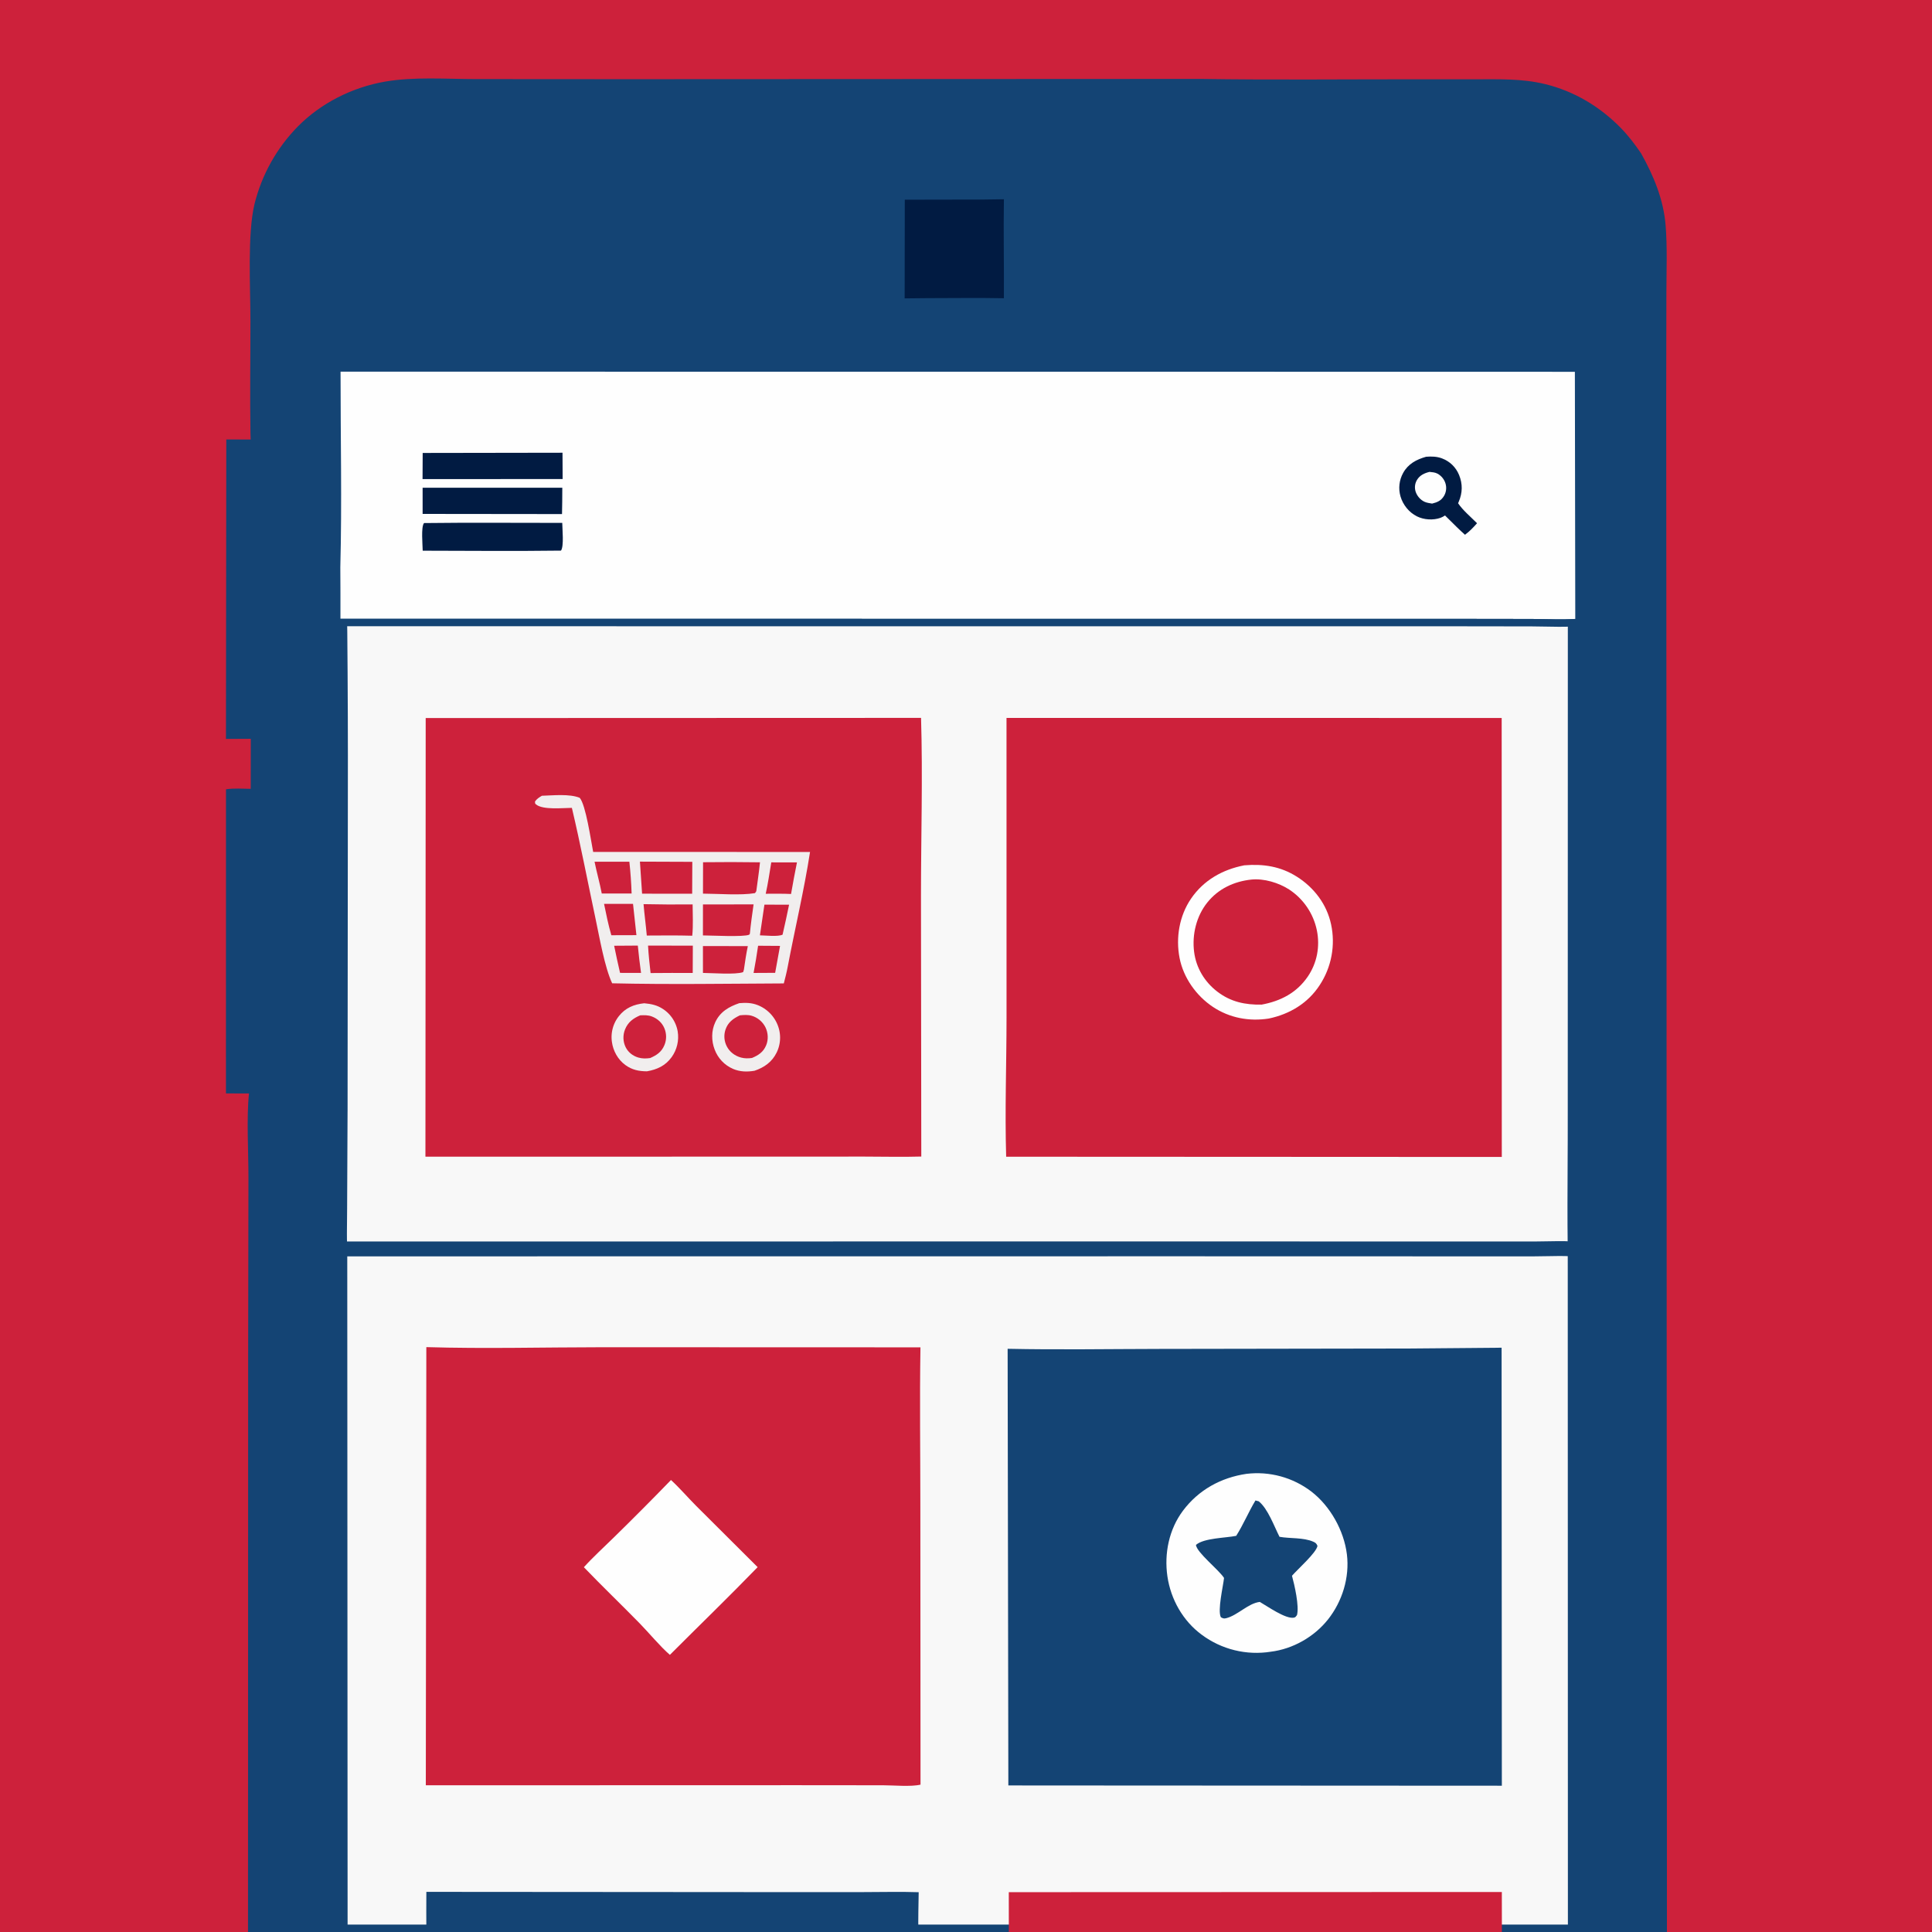 <svg width="260" height="260" viewBox="0 0 260 260" fill="none" xmlns="http://www.w3.org/2000/svg">
<rect x="0" y="0" width="260" height="260" fill="#808080" stroke="none"/>
<g clip-path="url(#clip0_535_1906)">
<path d="M0 0H260V71.31V260H224.328H212.001H202.116H135.764H123.592H57.379H45.778H33.376H0V0Z" fill="#144474"/>
<path d="M132.023 26.856L135.1 26.814C135.034 31.25 135.127 35.697 135.099 40.136C131.654 40.066 128.197 40.124 124.751 40.124L121.744 40.155L121.763 26.875L132.023 26.856Z" fill="#011B42"/>
<path d="M45.83 50.019L148.464 50.023L211.94 50.035L211.993 83.293C210.063 83.418 208.067 83.301 206.129 83.297L194.58 83.281L159.449 83.282L45.816 83.276C45.822 80.97 45.816 78.663 45.799 76.357C46.026 67.598 45.825 58.784 45.83 50.019Z" fill="#FEFEFE"/>
<path d="M191.92 61.468C192.647 61.411 193.366 61.427 194.056 61.687C195.118 62.088 195.926 62.873 196.357 63.924C196.852 65.133 196.819 66.329 196.315 67.511L196.223 67.725C196.883 68.702 197.94 69.573 198.774 70.414C198.259 70.991 197.778 71.506 197.151 71.966C196.766 71.635 196.404 71.271 196.035 70.921L194.464 69.37C194.268 69.492 194.081 69.608 193.862 69.685C192.864 70.036 191.63 69.959 190.685 69.489C189.619 68.959 188.802 67.939 188.472 66.801C188.434 66.67 188.403 66.538 188.378 66.404C188.353 66.271 188.335 66.136 188.323 66.001C188.312 65.865 188.307 65.73 188.309 65.593C188.311 65.457 188.319 65.322 188.335 65.187C188.35 65.052 188.372 64.918 188.4 64.785C188.429 64.652 188.464 64.521 188.506 64.391C188.547 64.262 188.595 64.135 188.649 64.01C188.703 63.885 188.763 63.764 188.829 63.645C189.515 62.408 190.615 61.842 191.92 61.468Z" fill="#011B42"/>
<path d="M192.377 63.504C192.738 63.542 193.121 63.567 193.447 63.741C193.967 64.019 194.38 64.526 194.538 65.095C194.558 65.163 194.574 65.232 194.586 65.302C194.599 65.373 194.608 65.443 194.613 65.514C194.618 65.585 194.62 65.656 194.618 65.727C194.616 65.799 194.611 65.869 194.602 65.94C194.592 66.01 194.58 66.081 194.564 66.15C194.547 66.219 194.528 66.287 194.505 66.355C194.482 66.422 194.455 66.488 194.425 66.553C194.396 66.617 194.363 66.68 194.326 66.742C193.942 67.382 193.424 67.6 192.726 67.772C192.393 67.716 192.028 67.671 191.717 67.532C191.145 67.276 190.678 66.725 190.498 66.129C190.478 66.064 190.462 65.999 190.45 65.933C190.437 65.867 190.428 65.801 190.423 65.734C190.417 65.667 190.415 65.6 190.417 65.532C190.418 65.465 190.423 65.398 190.432 65.332C190.44 65.265 190.452 65.199 190.468 65.134C190.484 65.068 190.503 65.004 190.525 64.941C190.548 64.877 190.573 64.815 190.602 64.755C190.631 64.694 190.663 64.635 190.698 64.578C191.083 63.946 191.688 63.674 192.377 63.504Z" fill="#FEFEFE"/>
<path d="M56.874 65.64L75.672 65.636C75.672 66.818 75.659 68 75.633 69.181L56.874 69.16L56.874 65.64Z" fill="#011B42"/>
<path d="M56.883 60.956L75.7 60.926L75.717 64.466L56.865 64.474L56.883 60.956Z" fill="#011B42"/>
<path d="M57.062 70.391C63.26 70.313 69.467 70.373 75.665 70.368C75.672 71.183 75.913 73.521 75.495 74.099C69.296 74.18 63.086 74.122 56.885 74.11C56.878 73.345 56.639 70.915 57.062 70.391Z" fill="#011B42"/>
<path d="M46.235 85.023C46.234 84.636 46.226 84.217 46.214 83.776L159.448 83.782L194.579 83.781L194.58 83.781L206.127 83.797C206.722 83.799 207.331 83.811 207.947 83.823C209.12 83.847 210.32 83.871 211.493 83.82L211.482 149.569V149.57C211.487 151.913 211.476 154.261 211.464 156.612C211.446 160.263 211.428 163.919 211.473 167.566C210.348 167.505 209.182 167.529 208.052 167.552C207.465 167.565 206.888 167.577 206.331 167.576L194.656 167.574L158.648 167.565H158.647L46.211 167.575C46.172 166.51 46.186 165.438 46.2 164.355C46.207 163.777 46.215 163.196 46.214 162.611C46.214 162.61 46.214 162.61 46.214 162.61L46.274 149.393L46.275 149.391L46.313 107.155C46.329 99.777 46.303 92.4 46.235 85.023Z" fill="#F8F8F8" stroke="#144474"/>
<path d="M135.452 96.615L202.089 96.621L202.105 155.698L135.405 155.666C135.221 149.457 135.453 143.174 135.455 136.957L135.452 96.615Z" fill="#CD213B"/>
<path d="M167.448 116.451C170.008 116.239 172.321 116.586 174.524 117.979C176.842 119.444 178.553 121.692 179.13 124.39C179.168 124.564 179.201 124.739 179.229 124.915C179.258 125.09 179.283 125.267 179.303 125.443C179.323 125.62 179.338 125.797 179.349 125.975C179.361 126.153 179.367 126.33 179.37 126.508C179.372 126.686 179.37 126.864 179.364 127.042C179.357 127.22 179.347 127.398 179.331 127.575C179.316 127.752 179.297 127.929 179.273 128.105C179.249 128.282 179.22 128.457 179.188 128.632C179.155 128.807 179.118 128.981 179.077 129.154C179.035 129.327 178.99 129.499 178.94 129.67C178.89 129.841 178.836 130.011 178.778 130.179C178.72 130.347 178.657 130.514 178.591 130.679C178.524 130.844 178.454 131.007 178.379 131.169C178.305 131.33 178.226 131.49 178.143 131.648C178.061 131.805 177.975 131.961 177.884 132.114C177.794 132.268 177.7 132.419 177.603 132.567C176.017 135.011 173.553 136.485 170.739 137.073C168.093 137.481 165.46 136.992 163.22 135.498C160.979 134.003 159.258 131.573 158.741 128.918C158.21 126.194 158.712 123.241 160.284 120.937C161.985 118.444 164.529 117.019 167.448 116.451Z" fill="#FEFEFE"/>
<path d="M168.413 118.367C170.101 118.197 172.078 118.795 173.492 119.707C173.611 119.785 173.728 119.866 173.842 119.95C173.957 120.033 174.07 120.12 174.18 120.209C174.29 120.299 174.399 120.391 174.505 120.485C174.611 120.58 174.714 120.677 174.815 120.777C174.916 120.877 175.015 120.979 175.111 121.084C175.207 121.188 175.301 121.295 175.391 121.405C175.482 121.514 175.57 121.625 175.656 121.739C175.741 121.852 175.824 121.968 175.903 122.085C175.983 122.203 176.06 122.322 176.134 122.444C176.207 122.565 176.278 122.688 176.346 122.813C176.414 122.938 176.478 123.064 176.54 123.193C176.602 123.32 176.66 123.45 176.715 123.581C176.77 123.712 176.822 123.844 176.871 123.977C176.92 124.111 176.965 124.246 177.007 124.381C177.049 124.517 177.088 124.653 177.123 124.791C177.159 124.929 177.19 125.067 177.219 125.206C177.659 127.374 177.244 129.596 175.994 131.426C174.501 133.614 172.336 134.725 169.785 135.197C167.56 135.236 165.636 134.834 163.834 133.46C162.11 132.144 160.969 130.254 160.697 128.092C160.405 125.773 161 123.301 162.467 121.465C163.959 119.598 166.07 118.616 168.413 118.367Z" fill="#CD213B"/>
<path d="M57.288 96.633L123.951 96.61C124.189 104.536 123.944 112.519 123.94 120.453L123.983 155.643C121.432 155.719 118.861 155.649 116.307 155.649L101.289 155.655L57.253 155.662L57.288 96.633Z" fill="#CD213B"/>
<path d="M86.695 135.014C87.643 135.101 88.444 135.264 89.254 135.808C89.317 135.85 89.38 135.894 89.441 135.94C89.502 135.985 89.562 136.032 89.621 136.081C89.68 136.129 89.738 136.179 89.794 136.231C89.851 136.282 89.906 136.335 89.959 136.39C90.013 136.444 90.065 136.5 90.116 136.556C90.167 136.613 90.216 136.672 90.265 136.731C90.312 136.79 90.359 136.851 90.404 136.913C90.449 136.975 90.492 137.038 90.534 137.102C90.575 137.166 90.615 137.231 90.654 137.297C90.692 137.363 90.729 137.429 90.764 137.497C90.799 137.565 90.832 137.634 90.864 137.704C90.895 137.773 90.925 137.843 90.953 137.915C90.981 137.986 91.007 138.057 91.031 138.13C91.056 138.202 91.078 138.275 91.099 138.348C91.12 138.422 91.138 138.496 91.155 138.571C91.172 138.645 91.187 138.72 91.2 138.795C91.225 138.946 91.242 139.097 91.252 139.249C91.262 139.401 91.264 139.553 91.259 139.706C91.254 139.858 91.241 140.01 91.221 140.161C91.201 140.312 91.174 140.462 91.139 140.61C91.104 140.759 91.062 140.905 91.013 141.05C90.964 141.194 90.907 141.335 90.844 141.474C90.781 141.613 90.712 141.748 90.635 141.88C90.559 142.012 90.476 142.14 90.387 142.264C89.561 143.416 88.428 143.935 87.065 144.173C85.978 144.169 85.048 143.98 84.152 143.322C83.153 142.588 82.507 141.429 82.346 140.205C82.335 140.129 82.326 140.053 82.319 139.977C82.312 139.901 82.307 139.825 82.304 139.748C82.301 139.672 82.3 139.595 82.301 139.519C82.302 139.442 82.305 139.366 82.309 139.29C82.314 139.213 82.321 139.137 82.329 139.061C82.338 138.985 82.348 138.909 82.361 138.834C82.373 138.758 82.387 138.683 82.404 138.608C82.42 138.533 82.438 138.459 82.458 138.385C82.478 138.311 82.499 138.238 82.523 138.165C82.547 138.093 82.572 138.02 82.599 137.949C82.627 137.877 82.656 137.807 82.687 137.737C82.718 137.667 82.75 137.597 82.784 137.529C82.819 137.461 82.855 137.393 82.892 137.327C82.93 137.26 82.97 137.194 83.011 137.13C83.052 137.065 83.094 137.002 83.139 136.94C83.183 136.877 83.229 136.816 83.276 136.756C84.164 135.629 85.311 135.162 86.695 135.014Z" fill="#F1EEEE"/>
<path d="M86.159 136.638C86.712 136.615 87.217 136.595 87.742 136.798C88.491 137.089 89.098 137.632 89.41 138.38C89.448 138.469 89.481 138.56 89.509 138.652C89.538 138.745 89.562 138.839 89.581 138.934C89.601 139.029 89.616 139.125 89.625 139.221C89.635 139.317 89.64 139.414 89.641 139.511C89.641 139.608 89.636 139.705 89.627 139.801C89.618 139.898 89.603 139.993 89.585 140.088C89.566 140.184 89.542 140.278 89.514 140.37C89.486 140.463 89.453 140.554 89.416 140.644C89.032 141.567 88.383 142.001 87.497 142.387C86.953 142.468 86.413 142.473 85.881 142.313C85.15 142.093 84.543 141.617 84.198 140.93C84.153 140.838 84.113 140.744 84.078 140.647C84.043 140.551 84.012 140.453 83.987 140.353C83.963 140.254 83.943 140.153 83.928 140.051C83.914 139.95 83.905 139.848 83.901 139.745C83.898 139.642 83.899 139.54 83.907 139.437C83.914 139.335 83.926 139.233 83.944 139.132C83.962 139.031 83.985 138.931 84.013 138.832C84.041 138.733 84.075 138.637 84.113 138.541C84.506 137.56 85.212 137.037 86.159 136.638Z" fill="#CD213B"/>
<path d="M99.493 135C100.366 134.928 101.131 134.938 101.962 135.26C102.038 135.29 102.113 135.322 102.187 135.356C102.262 135.389 102.335 135.425 102.408 135.462C102.48 135.5 102.552 135.539 102.622 135.58C102.693 135.622 102.762 135.664 102.831 135.709C102.899 135.754 102.966 135.8 103.032 135.849C103.098 135.897 103.163 135.946 103.226 135.998C103.289 136.049 103.352 136.102 103.412 136.157C103.473 136.212 103.532 136.268 103.59 136.326C103.648 136.383 103.704 136.442 103.759 136.503C103.813 136.564 103.867 136.626 103.918 136.689C103.97 136.752 104.019 136.817 104.068 136.883C104.116 136.949 104.162 137.016 104.207 137.084C104.252 137.152 104.295 137.222 104.336 137.292C104.377 137.363 104.417 137.434 104.454 137.507C104.492 137.579 104.528 137.653 104.561 137.727C104.595 137.802 104.627 137.877 104.657 137.953C104.686 138.027 104.714 138.101 104.739 138.176C104.765 138.251 104.788 138.327 104.81 138.404C104.831 138.48 104.851 138.557 104.869 138.634C104.886 138.712 104.901 138.79 104.915 138.868C104.929 138.946 104.94 139.025 104.949 139.104C104.959 139.182 104.966 139.262 104.971 139.341C104.977 139.42 104.98 139.499 104.981 139.579C104.982 139.658 104.981 139.737 104.978 139.817C104.975 139.896 104.97 139.975 104.963 140.054C104.956 140.133 104.946 140.212 104.935 140.291C104.924 140.369 104.911 140.448 104.895 140.525C104.88 140.603 104.862 140.681 104.843 140.758C104.824 140.835 104.802 140.911 104.779 140.987C104.755 141.063 104.73 141.138 104.703 141.213C104.675 141.287 104.646 141.361 104.615 141.434C104.584 141.507 104.551 141.579 104.516 141.651C103.891 142.925 102.854 143.649 101.543 144.097C100.531 144.269 99.567 144.245 98.612 143.831C98.473 143.769 98.337 143.701 98.205 143.625C98.072 143.55 97.944 143.469 97.82 143.38C97.695 143.292 97.576 143.198 97.461 143.099C97.346 142.999 97.236 142.893 97.132 142.782C97.027 142.671 96.929 142.556 96.836 142.435C96.743 142.314 96.656 142.189 96.576 142.06C96.496 141.93 96.422 141.797 96.355 141.661C96.287 141.524 96.227 141.384 96.174 141.241C95.724 140.065 95.719 138.727 96.251 137.577C96.906 136.161 98.081 135.481 99.493 135Z" fill="#F1EEEE"/>
<path d="M99.573 136.638C100.084 136.588 100.631 136.548 101.13 136.689C101.232 136.717 101.331 136.751 101.429 136.791C101.526 136.83 101.622 136.874 101.715 136.923C101.808 136.972 101.898 137.026 101.985 137.085C102.073 137.143 102.157 137.206 102.238 137.274C102.319 137.341 102.396 137.412 102.469 137.488C102.543 137.563 102.612 137.642 102.677 137.725C102.742 137.807 102.803 137.893 102.86 137.982C102.916 138.071 102.967 138.163 103.014 138.257C103.378 139.003 103.425 139.907 103.103 140.677C102.726 141.581 102.072 142.009 101.2 142.376C100.702 142.447 100.216 142.453 99.727 142.322C98.907 142.102 98.193 141.571 97.805 140.807C97.76 140.721 97.721 140.634 97.685 140.544C97.65 140.454 97.619 140.363 97.593 140.271C97.566 140.178 97.544 140.084 97.528 139.989C97.511 139.895 97.499 139.799 97.491 139.703C97.484 139.607 97.481 139.511 97.483 139.415C97.485 139.319 97.492 139.223 97.504 139.127C97.516 139.032 97.532 138.937 97.554 138.843C97.575 138.749 97.601 138.656 97.632 138.565C97.968 137.571 98.664 137.073 99.573 136.638Z" fill="#CD213B"/>
<path d="M72.928 107.089C74.416 107.046 76.645 106.803 78.014 107.366C78.837 108.308 79.525 113.122 79.826 114.649L109.011 114.655C108.215 119.805 106.984 124.947 106.012 130.074C105.871 130.841 105.676 131.59 105.482 132.344C97.795 132.38 90.065 132.505 82.382 132.328C81.374 130.188 80.669 126.103 80.152 123.668C79.093 118.692 78.135 113.668 76.961 108.72C75.767 108.72 73.08 109.03 72.135 108.257C71.963 108.117 72.012 108.055 72 107.854C72.265 107.489 72.544 107.318 72.928 107.089Z" fill="#F1EEEE"/>
<path d="M102.022 127.274L104.975 127.294L104.316 130.92L101.414 130.935C101.644 129.719 101.847 128.499 102.022 127.274Z" fill="#CD213B"/>
<path d="M82.65 127.274L85.834 127.253C85.951 128.483 86.096 129.709 86.269 130.932L83.444 130.925C83.162 129.712 82.897 128.495 82.65 127.274Z" fill="#CD213B"/>
<path d="M102.873 121.742L106.191 121.751C105.917 123.099 105.625 124.443 105.315 125.783C104.659 126.085 103.035 125.881 102.266 125.874C102.477 124.498 102.68 123.121 102.873 121.742Z" fill="#CD213B"/>
<path d="M103.795 116.053L107.251 116.06C106.966 117.472 106.701 118.888 106.456 120.308C105.326 120.25 104.18 120.283 103.048 120.277C103.357 118.884 103.561 117.461 103.795 116.053Z" fill="#CD213B"/>
<path d="M81.291 121.639L85.19 121.641L85.647 125.849L82.268 125.859C81.87 124.464 81.578 123.06 81.291 121.639Z" fill="#CD213B"/>
<path d="M80.012 115.967L84.697 115.964C84.851 117.386 84.952 118.813 85.001 120.243L80.983 120.244C80.71 118.813 80.301 117.4 80.012 115.967Z" fill="#CD213B"/>
<path d="M94.598 127.315L100.64 127.324C100.416 128.375 100.264 129.434 100.11 130.497L100.005 130.826C98.963 131.192 95.838 130.94 94.6 130.931L94.598 127.315Z" fill="#CD213B"/>
<path d="M87.211 127.252L93.238 127.263L93.224 130.935C91.333 130.927 89.443 130.932 87.552 130.949C87.413 129.717 87.277 128.491 87.211 127.252Z" fill="#CD213B"/>
<path d="M86.606 121.676C88.807 121.725 91.008 121.737 93.21 121.711C93.216 123.102 93.3 124.542 93.161 125.925C91.123 125.864 89.08 125.893 87.041 125.901C86.921 124.491 86.722 123.088 86.606 121.676Z" fill="#CD213B"/>
<path d="M94.602 121.715L101.414 121.709C101.226 123.028 101.038 124.342 100.912 125.669L100.825 125.785C100.105 126.124 95.716 125.886 94.596 125.884L94.602 121.715Z" fill="#CD213B"/>
<path d="M86.119 115.955L93.168 115.982L93.149 120.274L86.409 120.268L86.119 115.955Z" fill="#CD213B"/>
<path d="M94.614 116.035C97.168 116.003 99.723 116.006 102.277 116.045C102.148 117.33 101.95 118.616 101.783 119.898C101.721 120.073 101.771 119.965 101.589 120.195C99.676 120.516 96.634 120.27 94.603 120.261L94.614 116.035Z" fill="#CD213B"/>
<path d="M46.278 259.5L46.233 168.575L158.648 168.565H158.648L194.656 168.574L206.331 168.576C206.935 168.577 207.538 168.564 208.138 168.551C209.267 168.528 210.386 168.504 211.481 168.568L211.501 259.5H202.116H135.764H123.592H57.379H46.278Z" fill="#F8F8F8" stroke="#144474"/>
<path d="M57.377 254.599L102.382 254.632L116.275 254.63C118.722 254.63 121.19 254.561 123.633 254.645C123.611 256.425 123.548 258.218 123.592 260H57.378C57.376 258.2 57.353 256.4 57.377 254.599Z" fill="#144474"/>
<path d="M135.759 254.64L202.111 254.617L202.117 260H135.764L135.759 254.64Z" fill="#CD213B"/>
<path d="M189.181 181.479L202.078 181.369L202.112 240.313L148.599 240.285L135.699 240.277L135.603 181.515C142.391 181.66 149.215 181.543 156.006 181.532L189.181 181.479Z" fill="#144474"/>
<path d="M167.755 198.342C167.946 198.32 168.137 198.301 168.329 198.288C168.521 198.274 168.714 198.265 168.906 198.26C169.098 198.256 169.291 198.256 169.483 198.261C169.675 198.266 169.868 198.275 170.06 198.289C170.252 198.303 170.443 198.322 170.634 198.345C170.825 198.368 171.015 198.396 171.205 198.429C171.395 198.461 171.583 198.498 171.771 198.539C171.959 198.581 172.146 198.627 172.332 198.677C172.517 198.728 172.702 198.783 172.885 198.842C173.068 198.902 173.25 198.965 173.43 199.033C173.61 199.101 173.788 199.174 173.964 199.25C174.141 199.327 174.316 199.408 174.488 199.493C174.661 199.578 174.831 199.667 175 199.76C175.168 199.853 175.334 199.95 175.498 200.052C175.661 200.153 175.823 200.258 175.981 200.367C176.14 200.476 176.296 200.589 176.449 200.705C179.015 202.667 180.87 205.983 181.261 209.186C181.638 212.275 180.648 215.496 178.725 217.928C176.868 220.278 173.986 221.917 171.012 222.281C170.811 222.313 170.609 222.34 170.406 222.362C170.203 222.384 169.999 222.401 169.795 222.412C169.592 222.424 169.387 222.431 169.183 222.433C168.979 222.434 168.775 222.431 168.571 222.423C168.367 222.414 168.164 222.401 167.96 222.382C167.757 222.364 167.554 222.34 167.352 222.311C167.15 222.283 166.949 222.249 166.748 222.21C166.548 222.172 166.348 222.128 166.15 222.079C165.952 222.031 165.755 221.978 165.559 221.919C165.364 221.861 165.169 221.798 164.977 221.729C164.784 221.661 164.594 221.589 164.405 221.511C164.216 221.434 164.029 221.351 163.844 221.265C163.66 221.178 163.477 221.087 163.297 220.991C163.117 220.895 162.939 220.795 162.764 220.69C162.588 220.585 162.416 220.476 162.246 220.363C162.076 220.25 161.909 220.132 161.745 220.011C159.2 218.146 157.556 215.243 157.103 212.129C156.656 209.055 157.325 205.801 159.203 203.298C161.307 200.493 164.318 198.845 167.755 198.342Z" fill="#FEFEFE"/>
<path d="M168.955 201.925L169.399 202.042C170.627 203.029 171.469 205.399 172.191 206.817C173.614 207.071 175.401 206.89 176.73 207.474C177.057 207.617 177.16 207.717 177.301 208.039C177.15 208.958 174.598 211.213 173.87 212.059C174.213 213.322 174.864 216.138 174.543 217.354C174.402 217.522 174.359 217.653 174.13 217.697C173.01 217.911 170.537 216.146 169.538 215.578C167.963 215.768 166.576 217.371 165.035 217.765C164.707 217.849 164.586 217.802 164.299 217.64C163.826 216.74 164.608 213.461 164.726 212.352C163.985 211.21 161.057 208.938 160.945 207.907C162.017 206.971 164.938 206.98 166.361 206.687C167.328 205.17 168.02 203.472 168.955 201.925Z" fill="#144474"/>
<path d="M57.374 181.29C65.166 181.526 73.293 181.308 81.125 181.305L123.871 181.319C123.754 188.448 123.86 195.595 123.857 202.726L123.88 240.167C122.619 240.476 120.255 240.255 118.86 240.254L107.244 240.243L57.305 240.257L57.374 181.29Z" fill="#CD213B"/>
<path d="M90.299 199.174C91.461 200.239 92.527 201.491 93.645 202.613L101.959 210.899C98.089 214.893 94.081 218.767 90.15 222.703C88.887 221.623 87.312 219.72 86.092 218.472C83.606 215.929 81.039 213.474 78.575 210.909C79.821 209.528 81.24 208.251 82.565 206.943C85.178 204.388 87.756 201.798 90.299 199.174Z" fill="#FEFEFE"/>
<path d="M0 0H260V71.31V260H224.328L224.263 100.391L224.231 53.997L224.256 39.283C224.262 36.313 224.391 33.264 224.15 30.306C223.868 26.831 222.533 23.64 220.846 20.631C220.019 19.421 219.158 18.283 218.133 17.233C215.322 14.354 211.865 12.279 207.948 11.321C204.794 10.55 201.657 10.671 198.44 10.67L190.372 10.668C180.794 10.665 171.201 10.767 161.625 10.621L84.487 10.656L63.99 10.643C60.014 10.64 55.72 10.306 51.807 10.985C47.412 11.747 43.184 13.869 40.048 17.055C39.696 17.414 39.357 17.785 39.03 18.167C38.703 18.549 38.389 18.942 38.088 19.345C37.787 19.748 37.5 20.16 37.227 20.583C36.953 21.005 36.694 21.436 36.449 21.875C36.205 22.314 35.975 22.762 35.76 23.216C35.545 23.671 35.345 24.132 35.161 24.6C34.977 25.068 34.809 25.542 34.656 26.021C34.503 26.5 34.367 26.984 34.246 27.473C33.285 31.52 33.696 38.593 33.702 43.034C33.707 48.126 33.622 53.231 33.707 58.32C33.713 58.597 33.722 58.874 33.734 59.151L30.454 59.138L30.408 99.442L33.747 99.426L33.739 106.157C32.653 106.149 31.486 106.056 30.413 106.221L30.406 147.146L33.506 147.156C33.162 150.446 33.44 155.071 33.434 158.508L33.395 182.066L33.376 260H0V0Z" fill="#CD213B"/>
</g>
<defs>
<clipPath id="clip0_535_1906">
<rect width="260" height="260" fill="white"/>
</clipPath>
</defs>
</svg>
